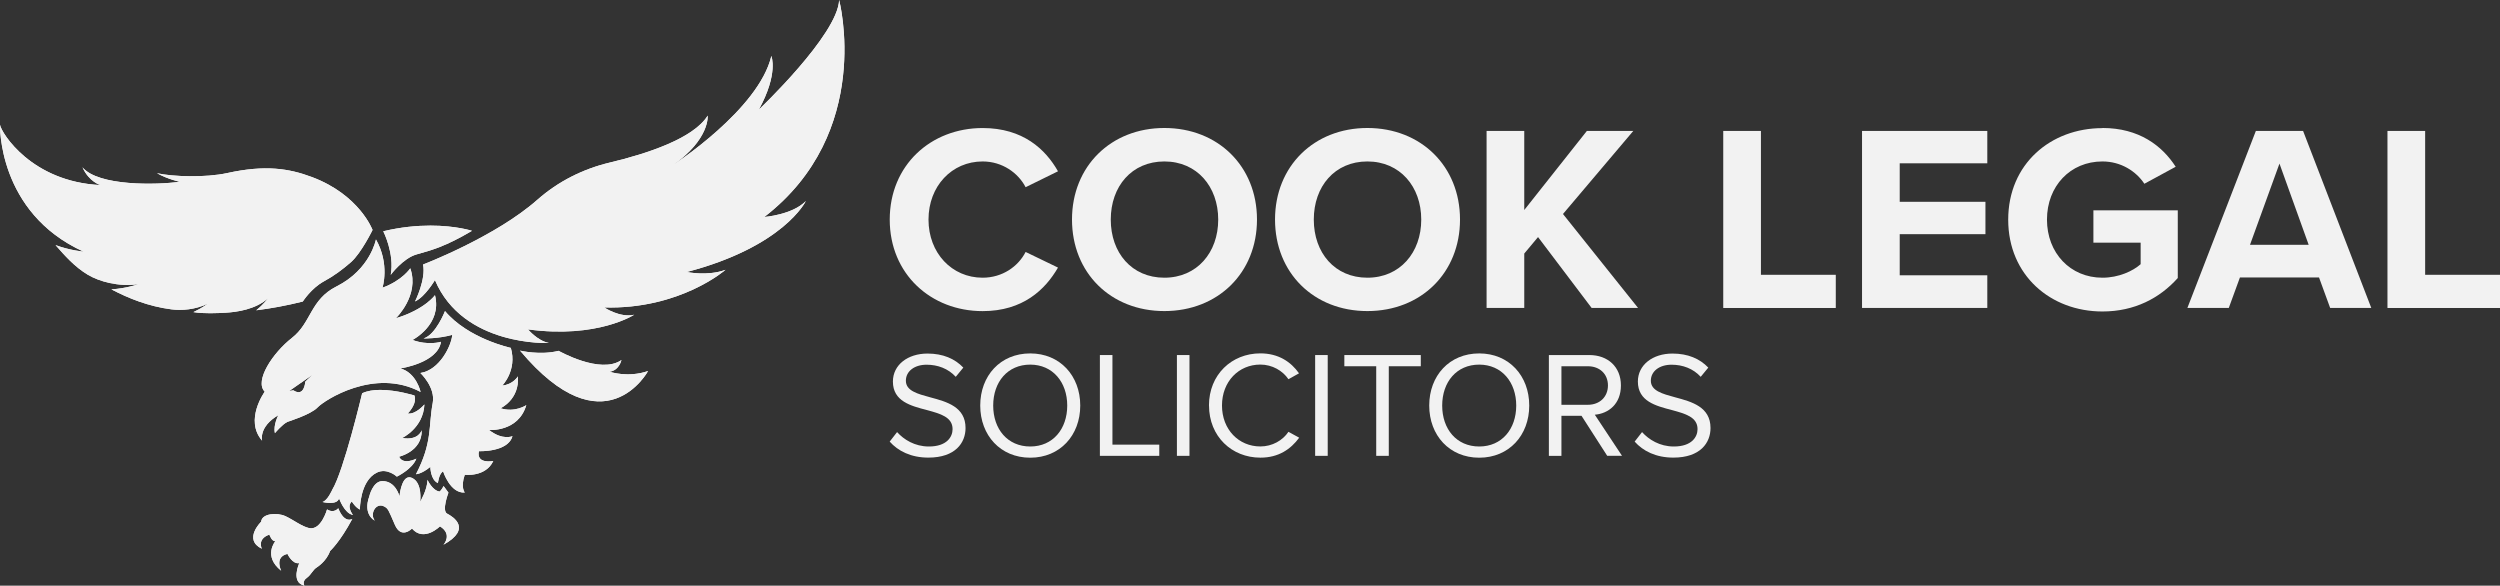 <?xml version="1.0" encoding="UTF-8"?><svg id="Layer_1" xmlns="http://www.w3.org/2000/svg" xmlns:xlink="http://www.w3.org/1999/xlink" viewBox="0 0 551.4 129.18"><rect x="0" y="0" width="551.4" height="129.18" fill="#333333" stroke="none"/><defs><style>.cls-1{clip-path:url(#clippath);}.cls-2,.cls-3{fill:#f2f2f2;}.cls-4{clip-path:url(#clippath-1);}.cls-5{clip-path:url(#clippath-4);}.cls-6{clip-path:url(#clippath-3);}.cls-7{clip-path:url(#clippath-2);}.cls-8{clip-path:url(#clippath-7);}.cls-9{clip-path:url(#clippath-8);}.cls-10{clip-path:url(#clippath-6);}.cls-11{clip-path:url(#clippath-5);}.cls-3{stroke-width:0px;}</style><clipPath id="clippath"><path class="cls-3" d="m185.08,0c-.3,7.69-17.71,24.18-17.71,24.18,4.38-8,2.76-11.83,2.76-11.83-2.76,11.83-21.75,24.09-21.75,24.09,8.22-5.72,7.71-10.94,7.71-10.94-3.14,5.07-13.49,8.43-21.61,10.36-5.89,1.4-11.4,4.17-15.96,8.2-9.25,8.18-25.21,14.28-25.21,14.28.68,3.25-1.77,8.15-1.77,8.15,2.25-1.04,4.39-4.72,4.39-4.72,6.24,14.75,25.13,13.88,25.13,13.88-2.51-.49-4.6-3-4.6-3,15.31,2.08,23.41-3.23,23.41-3.23-3.13.73-6.6-1.61-6.6-1.61,16.75.46,26.75-8.3,26.75-8.3-3.97,1.46-8.54.48-8.54.48,21.46-5.63,26.26-15.66,26.26-15.66-2.93,3.05-9.17,3.53-9.17,3.53C192.82,29.16,185.08,0,185.08,0Z"/></clipPath><clipPath id="clippath-1"><path class="cls-3" d="m84.53,51s2.52,4.92,1.65,9.62c0,0,2.69-3.67,5.74-4.52,3.13-.88,6.32-1.71,12.18-5.19,0,0-3.5-1.15-9.17-1.15-2.94,0-6.47.31-10.4,1.25"/></clipPath><clipPath id="clippath-2"><path class="cls-3" d="m18.4,55.49s-2.91-.23-6.15-1.43c2.03,2.32,4.21,4.79,7.09,6.52,2.48,1.49,6.77,2.73,11.17,2.1,0,0-2.65.95-5.95,1.14,3.81,1.99,8.16,3.75,13.23,4.41,2.27.3,5.28.08,8.06-1.26,0,0-1.29.98-3.19,1.87,2.17.38,5.36.23,7.14.13,2.47-.15,6.56-.71,9.36-3.2,0,0-1.03,1.36-2.65,2.67,3.33-.42,6.53-1.01,10.27-1.93,0,0,1.88-2.95,4.67-4.46,2.23-1.21,4.09-2.6,5.95-4.22,2.25-1.96,4.77-7.11,4.77-7.11,0,0-2.86-7.73-13.37-11.67-5.07-1.9-10.27-2.73-18.68-.88-4.83,1.06-12.09.8-15.51.03,2.53,1.39,5.02,1.89,5.02,1.89-4.98.71-17.94,1.01-21.44-3.19,1.46,3.22,3.95,3.92,3.95,3.92C7.01,40.1.32,29.38,0,27.53,0,27.53-.55,46.88,18.4,55.49"/></clipPath><clipPath id="clippath-3"><path class="cls-3" d="m68.92,82.66l-1.59,1.52s-.17,3.51-2.63,1.91l-.92.15,5.13-3.57Zm5.29-19.48c-5.8,2.92-5.53,8-9.81,11.34-4.28,3.34-8.33,9.52-6.01,11.87,0,0-4.55,6.26-.58,10.8,0,0-.83-3.04,3.58-5.62,0,0-1.17,2.21-.75,3.96,0,0,1.56-1.88,2.74-2.48,0,0,5.2-1.62,6.66-3.18,1.46-1.56,12.54-8.85,22.73-3.42,0,0-.92-4.23-4.47-5.19,0,0,8.24-1.18,8.97-5.87,0,0-2.81.88-6.29-.41,0,0,6.59-3.37,4.96-9.88,0,0-2.21,3.15-8.64,5.1,0,0,5.3-5.05,3.19-11.02,0,0-1.75,2.68-6.13,4.28,0,0,1.67-5.18-1.44-10.65,0,0-1.23,6.61-8.7,10.37"/></clipPath><clipPath id="clippath-4"><path class="cls-3" d="m142.95,81.83c-4.46,1.55-8.5.16-8.5.16,2.13-.29,2.62-2.58,2.62-2.58-4.63,3.23-13.86-2.03-13.86-2.03-4.1,1.03-8.51-.05-8.51-.05,18.65,22.24,28.24,4.5,28.24,4.5"/></clipPath><clipPath id="clippath-5"><path class="cls-3" d="m88.12,109.49s-.82-3.39-3.77-3.38c-2.13,0-2.9,3.37-2.9,3.37-1.46,4.08,1.2,5.34,1.2,5.34-1.15-1.48.24-4.02,2.03-3.14.94.47.99.78,2.41,4.06,1.42,3.28,3.78.84,3.78.84,2.63,3.05,6.17-.49,6.17-.49,2.87,1.79.77,4.06.77,4.06,6.42-3.57,2.06-6.21.81-6.86-1.24-.65.29-4.63.29-4.63l-1.07-1.46c-.4.83-.87,1.22-.87,1.22-1.59-.18-2.68-2.58-2.68-2.58-.05,2.24-1.61,4.81-1.61,4.81,0,0,.55-4.15-1.79-5.23-.22-.1-.43-.15-.62-.15-1.8,0-2.16,4.24-2.16,4.24"/></clipPath><clipPath id="clippath-6"><path class="cls-3" d="m79.87,86.76s-4.06,17.15-6.61,21.3c0,0-.99,2.32-2.13,2.66,0,0,3.25.82,3.65-.81,0,0,1.2,3.39,3.07,3.66,0,0-1.5-1.86-.25-2.96,0,0,.78,1.31,1.78,1.78,0,0-.04-6.3,3.73-8.15,2.28-1.12,4.42.89,4.42.89,0,0,3.45-1.67,4.3-3.97,0,0-2.91,1.52-3.81-.43,0,0,5.12-1.17,4.99-5.85,0,0-.65,2.36-4.31,1.72,0,0,4.66-2.17,4.91-7.4,0,0-1.91,2.28-3.68,2,0,0,2.14-2.08,1.48-3.97,0,0-3.89-1.23-7.54-1.23-1.46,0-2.88.2-4,.75"/></clipPath><clipPath id="clippath-7"><path class="cls-3" d="m72.13,112.36s-1.32,4.73-3.98,4.11c-1.63-.38-3.42-1.8-5.18-2.62-1.92-.89-5.24-.58-5.37,1.22,0,0-4.04,3.92.15,5.96,0,0-1.12-2.16,1.67-3.12,0,0,.51,1.57,1.32,1.44,0,0-2.8,3.3,1.28,6.53,0,0-1.56-3.04,1.38-3.71,0,0,1.09,2.36,2.61,2.03,0,0-1.97,4.27,1.14,4.97,0,0-.6-.9.49-1.69,1.08-.78,1.26-1.74,2.31-2.39,0,0,2.07-1.29,2.85-3.56,0,0,2.17-1.94,4.91-7.09,0,0-1.69,1.18-3.11-2.34,0,0-.9,1.22-2.47.25"/></clipPath><clipPath id="clippath-8"><path class="cls-3" d="m93.44,74.65s3.27.07,6.31-.8c-.16,2.31-2.76,7.78-7.03,8.42,0,0,3.38,3.15,2.72,6.62-.97,5.11-.02,8.64-3.69,15.7,0,0,1.24-.02,3.17-1.62,0,0,0,2.84,1.67,3.58,0,0,.21-2.05,1.14-2.59,0,0,1.56,4.92,4.78,4.67,0,0-.97-1.11,0-3.92,0,0,4.61.58,6.29-3.04,0,0-3.81.79-3.17-2.16,0,0,6.39.28,7.4-3.31,0,0-2.13,1-5.17-1.36,0,0,6.46.5,8.22-5.48,0,0-2.53,1.71-5.68.68,0,0,4.22-1.9,3.83-7.02,0,0-1.08,1.8-3.44,2.01,0,0,3.31-3.36,1.88-8.3,0,0-9.38-2.01-14.52-8.12,0,0-2.03,5.23-4.7,6.03"/></clipPath></defs><path class="cls-3" d="m196.24,48.43c0-12,9.07-20.19,20.49-20.19,8.9,0,13.87,4.68,16.62,9.54l-7.14,3.51c-1.64-3.16-5.15-5.68-9.48-5.68-6.79,0-11.94,5.44-11.94,12.82s5.15,12.82,11.94,12.82c4.33,0,7.84-2.46,9.48-5.68l7.14,3.45c-2.81,4.86-7.73,9.6-16.62,9.6-11.41,0-20.49-8.19-20.49-20.19Z"/><path class="cls-3" d="m256.81,28.23c11.82,0,20.43,8.43,20.43,20.19s-8.6,20.19-20.43,20.19-20.37-8.43-20.37-20.19,8.6-20.19,20.37-20.19Zm0,7.38c-7.2,0-11.82,5.5-11.82,12.82s4.62,12.82,11.82,12.82,11.88-5.56,11.88-12.82-4.68-12.82-11.88-12.82Z"/><path class="cls-3" d="m301.59,28.23c11.82,0,20.43,8.43,20.43,20.19s-8.6,20.19-20.43,20.19-20.37-8.43-20.37-20.19,8.6-20.19,20.37-20.19Zm0,7.38c-7.2,0-11.82,5.5-11.82,12.82s4.62,12.82,11.82,12.82,11.88-5.56,11.88-12.82-4.68-12.82-11.88-12.82Z"/><path class="cls-3" d="m351.05,67.92l-11.82-15.63-3.04,3.63v12h-8.31V28.88h8.31v17.44l13.81-17.44h10.24l-15.51,18.32,16.56,20.72h-10.24Z"/><path class="cls-3" d="m380.08,67.92V28.88h8.31v31.73h16.51v7.32h-24.82Z"/><path class="cls-3" d="m410.69,67.92V28.88h27.63v7.14h-19.32v8.49h18.91v7.14h-18.91v9.07h19.32v7.2h-27.63Z"/><path class="cls-3" d="m463.72,28.23c8.08,0,13.17,3.92,16.15,8.55l-6.91,3.75c-1.81-2.75-5.15-4.92-9.25-4.92-7.08,0-12.23,5.44-12.23,12.82s5.15,12.82,12.23,12.82c3.57,0,6.73-1.46,8.43-2.98v-4.74h-10.42v-7.14h18.61v14.93c-3.98,4.45-9.54,7.38-16.62,7.38-11.41,0-20.78-7.96-20.78-20.25s9.37-20.19,20.78-20.19Z"/><path class="cls-3" d="m513.94,67.92l-2.46-6.73h-17.44l-2.46,6.73h-9.13l15.1-39.04h10.42l15.04,39.04h-9.07Zm-11.18-31.84l-6.5,17.91h12.94l-6.44-17.91Z"/><path class="cls-3" d="m526.58,67.92V28.88h8.31v31.73h16.51v7.32h-24.82Z"/><path class="cls-2" d="m185.08,0c-.3,7.69-17.71,24.18-17.71,24.18,4.38-8,2.76-11.83,2.76-11.83-2.76,11.83-21.75,24.09-21.75,24.09,8.22-5.72,7.71-10.94,7.71-10.94-3.14,5.07-13.49,8.43-21.61,10.36-5.89,1.4-11.4,4.17-15.96,8.2-9.25,8.18-25.21,14.28-25.21,14.28.68,3.25-1.77,8.15-1.77,8.15,2.25-1.04,4.39-4.72,4.39-4.72,6.24,14.75,25.13,13.88,25.13,13.88-2.51-.49-4.6-3-4.6-3,15.31,2.08,23.41-3.23,23.41-3.23-3.13.73-6.6-1.61-6.6-1.61,16.75.46,26.75-8.3,26.75-8.3-3.97,1.46-8.54.48-8.54.48,21.46-5.63,26.26-15.66,26.26-15.66-2.93,3.05-9.17,3.53-9.17,3.53C192.82,29.16,185.08,0,185.08,0Z"/><g class="cls-1"><rect class="cls-3" x="87.75" y="-5.18" width="108.86" height="86.89" transform="translate(-3.27 15.39) rotate(-6.12)"/></g><path class="cls-2" d="m84.53,51s2.52,4.92,1.65,9.62c0,0,2.69-3.67,5.74-4.52,3.13-.88,6.32-1.71,12.18-5.19,0,0-3.5-1.15-9.17-1.15-2.94,0-6.47.31-10.4,1.25"/><g class="cls-4"><rect class="cls-3" x="84.01" y="48.74" width="20.62" height="12.9" transform="translate(-5.35 10.38) rotate(-6.12)"/></g><path class="cls-2" d="m18.4,55.49s-2.91-.23-6.15-1.43c2.03,2.32,4.21,4.79,7.09,6.52,2.48,1.49,6.77,2.73,11.17,2.1,0,0-2.65.95-5.95,1.14,3.81,1.99,8.16,3.75,13.23,4.41,2.27.3,5.28.08,8.06-1.26,0,0-1.29.98-3.19,1.87,2.17.38,5.36.23,7.14.13,2.47-.15,6.56-.71,9.36-3.2,0,0-1.03,1.36-2.65,2.67,3.33-.42,6.53-1.01,10.27-1.93,0,0,1.88-2.95,4.67-4.46,2.23-1.21,4.09-2.6,5.95-4.22,2.25-1.96,4.77-7.11,4.77-7.11,0,0-2.86-7.73-13.37-11.67-5.07-1.9-10.27-2.73-18.68-.88-4.83,1.06-12.09.8-15.51.03,2.53,1.39,5.02,1.89,5.02,1.89-4.98.71-17.94,1.01-21.44-3.19,1.46,3.22,3.95,3.92,3.95,3.92C7.01,40.1.32,29.38,0,27.53,0,27.53-.55,46.88,18.4,55.49"/><g class="cls-7"><rect class="cls-3" x="-2.54" y="23.23" width="86.69" height="50.29" transform="translate(-4.93 4.63) rotate(-6.12)"/></g><path class="cls-2" d="m68.92,82.66l-1.59,1.52s-.17,3.51-2.63,1.91l-.92.15,5.13-3.57Zm5.29-19.48c-5.8,2.92-5.53,8-9.81,11.34-4.28,3.34-8.33,9.52-6.01,11.87,0,0-4.55,6.26-.58,10.8,0,0-.83-3.04,3.58-5.62,0,0-1.17,2.21-.75,3.96,0,0,1.56-1.88,2.74-2.48,0,0,5.2-1.62,6.66-3.18,1.46-1.56,12.54-8.85,22.73-3.42,0,0-.92-4.23-4.47-5.19,0,0,8.24-1.18,8.97-5.87,0,0-2.81.88-6.29-.41,0,0,6.59-3.37,4.96-9.88,0,0-2.21,3.15-8.64,5.1,0,0,5.3-5.05,3.19-11.02,0,0-1.75,2.68-6.13,4.28,0,0,1.67-5.18-1.44-10.65,0,0-1.23,6.61-8.7,10.37"/><g class="cls-6"><rect class="cls-3" x="51.59" y="50.61" width="48.22" height="48.79" transform="translate(-7.57 8.5) rotate(-6.12)"/></g><path class="cls-2" d="m142.95,81.83c-4.46,1.55-8.5.16-8.5.16,2.13-.29,2.62-2.58,2.62-2.58-4.63,3.23-13.86-2.03-13.86-2.03-4.1,1.03-8.51-.05-8.51-.05,18.65,22.24,28.24,4.5,28.24,4.5"/><g class="cls-5"><rect class="cls-3" x="113.6" y="75.89" width="30.45" height="25.13" transform="translate(-8.7 14.25) rotate(-6.12)"/></g><path class="cls-2" d="m88.12,109.49s-.82-3.39-3.77-3.38c-2.13,0-2.9,3.37-2.9,3.37-1.46,4.08,1.2,5.34,1.2,5.34-1.15-1.48.24-4.02,2.03-3.14.94.47.99.78,2.41,4.06,1.42,3.28,3.78.84,3.78.84,2.63,3.05,6.17-.49,6.17-.49,2.87,1.79.77,4.06.77,4.06,6.42-3.57,2.06-6.21.81-6.86-1.24-.65.29-4.63.29-4.63l-1.07-1.46c-.4.83-.87,1.22-.87,1.22-1.59-.18-2.68-2.58-2.68-2.58-.05,2.24-1.61,4.81-1.61,4.81,0,0,.55-4.15-1.79-5.23-.22-.1-.43-.15-.62-.15-1.8,0-2.16,4.24-2.16,4.24"/><g class="cls-11"><rect class="cls-3" x="79.27" y="104" width="25.71" height="17.4" transform="translate(-11.5 10.47) rotate(-6.12)"/></g><path class="cls-2" d="m79.87,86.76s-4.06,17.15-6.61,21.3c0,0-.99,2.32-2.13,2.66,0,0,3.25.82,3.65-.81,0,0,1.2,3.39,3.07,3.66,0,0-1.5-1.86-.25-2.96,0,0,.78,1.31,1.78,1.78,0,0-.04-6.3,3.73-8.15,2.28-1.12,4.42.89,4.42.89,0,0,3.45-1.67,4.3-3.97,0,0-2.91,1.52-3.81-.43,0,0,5.12-1.17,4.99-5.85,0,0-.65,2.36-4.31,1.72,0,0,4.66-2.17,4.91-7.4,0,0-1.91,2.28-3.68,2,0,0,2.14-2.08,1.48-3.97,0,0-3.89-1.23-7.54-1.23-1.46,0-2.88.2-4,.75"/><g class="cls-10"><rect class="cls-3" x="69.73" y="84.88" width="25.28" height="29.81" transform="translate(-10.18 9.36) rotate(-6.12)"/></g><path class="cls-2" d="m72.13,112.36s-1.32,4.73-3.98,4.11c-1.63-.38-3.42-1.8-5.18-2.62-1.92-.89-5.24-.58-5.37,1.22,0,0-4.04,3.92.15,5.96,0,0-1.12-2.16,1.67-3.12,0,0,.51,1.57,1.32,1.44,0,0-2.8,3.3,1.28,6.53,0,0-1.56-3.04,1.38-3.71,0,0,1.09,2.36,2.61,2.03,0,0-1.97,4.27,1.14,4.97,0,0-.6-.9.49-1.69,1.08-.78,1.26-1.74,2.31-2.39,0,0,2.07-1.29,2.85-3.56,0,0,2.17-1.94,4.91-7.09,0,0-1.69,1.18-3.11-2.34,0,0-.9,1.22-2.47.25"/><g class="cls-8"><rect class="cls-3" x="52.71" y="110.87" width="25.85" height="19.55" transform="translate(-12.5 7.69) rotate(-6.12)"/></g><path class="cls-2" d="m93.44,74.65s3.27.07,6.31-.8c-.16,2.31-2.76,7.78-7.03,8.42,0,0,3.38,3.15,2.72,6.62-.97,5.11-.02,8.64-3.69,15.7,0,0,1.24-.02,3.17-1.62,0,0,0,2.84,1.67,3.58,0,0,.21-2.05,1.14-2.59,0,0,1.56,4.92,4.78,4.67,0,0-.97-1.11,0-3.92,0,0,4.61.58,6.29-3.04,0,0-3.81.79-3.17-2.16,0,0,6.39.28,7.4-3.31,0,0-2.13,1-5.17-1.36,0,0,6.46.5,8.22-5.48,0,0-2.53,1.71-5.68.68,0,0,4.22-1.9,3.83-7.02,0,0-1.08,1.8-3.44,2.01,0,0,3.31-3.36,1.88-8.3,0,0-9.38-2.01-14.52-8.12,0,0-2.03,5.23-4.7,6.03"/><g class="cls-9"><rect class="cls-3" x="89.67" y="67.43" width="28.48" height="42.64" transform="translate(-8.88 11.59) rotate(-6.12)"/></g><path class="cls-3" d="m197.87,95.31c1.47,1.63,3.87,3.17,7,3.17,3.97,0,5.23-2.13,5.23-3.83,0-2.67-2.7-3.4-5.63-4.2-3.57-.93-7.53-1.93-7.53-6.3,0-3.67,3.27-6.17,7.63-6.17,3.4,0,6.03,1.13,7.9,3.1l-1.67,2.03c-1.67-1.83-4-2.67-6.43-2.67-2.67,0-4.57,1.43-4.57,3.53,0,2.23,2.57,2.9,5.4,3.67,3.63.97,7.76,2.1,7.76,6.76,0,3.23-2.2,6.53-8.2,6.53-3.87,0-6.7-1.47-8.53-3.53l1.63-2.1Z"/><path class="cls-3" d="m227.23,77.95c6.56,0,11.03,4.93,11.03,11.5s-4.47,11.5-11.03,11.5-11.03-4.93-11.03-11.5,4.43-11.5,11.03-11.5Zm0,2.47c-5,0-8.17,3.83-8.17,9.03s3.17,9.03,8.17,9.03,8.16-3.87,8.16-9.03-3.2-9.03-8.16-9.03Z"/><path class="cls-3" d="m242.59,100.54v-22.23h2.77v19.76h10.33v2.47h-13.1Z"/><path class="cls-3" d="m259.58,100.54v-22.23h2.77v22.23h-2.77Z"/><path class="cls-3" d="m266.65,89.44c0-6.83,5.03-11.5,11.33-11.5,4.03,0,6.77,1.9,8.53,4.4l-2.33,1.3c-1.27-1.87-3.57-3.23-6.2-3.23-4.77,0-8.46,3.73-8.46,9.03s3.7,9.03,8.46,9.03c2.63,0,4.93-1.33,6.2-3.23l2.37,1.3c-1.87,2.53-4.53,4.4-8.56,4.4-6.3,0-11.33-4.67-11.33-11.5Z"/><path class="cls-3" d="m290.07,100.54v-22.23h2.77v22.23h-2.77Z"/><path class="cls-3" d="m303.54,100.54v-19.76h-7.03v-2.47h16.86v2.47h-7.06v19.76h-2.77Z"/><path class="cls-3" d="m326.26,77.95c6.56,0,11.03,4.93,11.03,11.5s-4.47,11.5-11.03,11.5-11.03-4.93-11.03-11.5,4.43-11.5,11.03-11.5Zm0,2.47c-5,0-8.17,3.83-8.17,9.03s3.17,9.03,8.17,9.03,8.16-3.87,8.16-9.03-3.2-9.03-8.16-9.03Z"/><path class="cls-3" d="m354.49,100.54l-5.67-8.83h-4.43v8.83h-2.77v-22.23h8.93c4.07,0,6.96,2.6,6.96,6.7s-2.73,6.2-5.76,6.46l6,9.06h-3.27Zm-4.27-19.76h-5.83v8.5h5.83c2.63,0,4.43-1.77,4.43-4.27s-1.8-4.23-4.43-4.23Z"/><path class="cls-3" d="m362.18,95.31c1.47,1.63,3.87,3.17,7,3.17,3.97,0,5.23-2.13,5.23-3.83,0-2.67-2.7-3.4-5.63-4.2-3.57-.93-7.53-1.93-7.53-6.3,0-3.67,3.27-6.17,7.63-6.17,3.4,0,6.03,1.13,7.9,3.1l-1.67,2.03c-1.67-1.83-4-2.67-6.43-2.67-2.67,0-4.57,1.43-4.57,3.53,0,2.23,2.57,2.9,5.4,3.67,3.63.97,7.76,2.1,7.76,6.76,0,3.23-2.2,6.53-8.2,6.53-3.87,0-6.7-1.47-8.53-3.53l1.63-2.1Z"/></svg>
